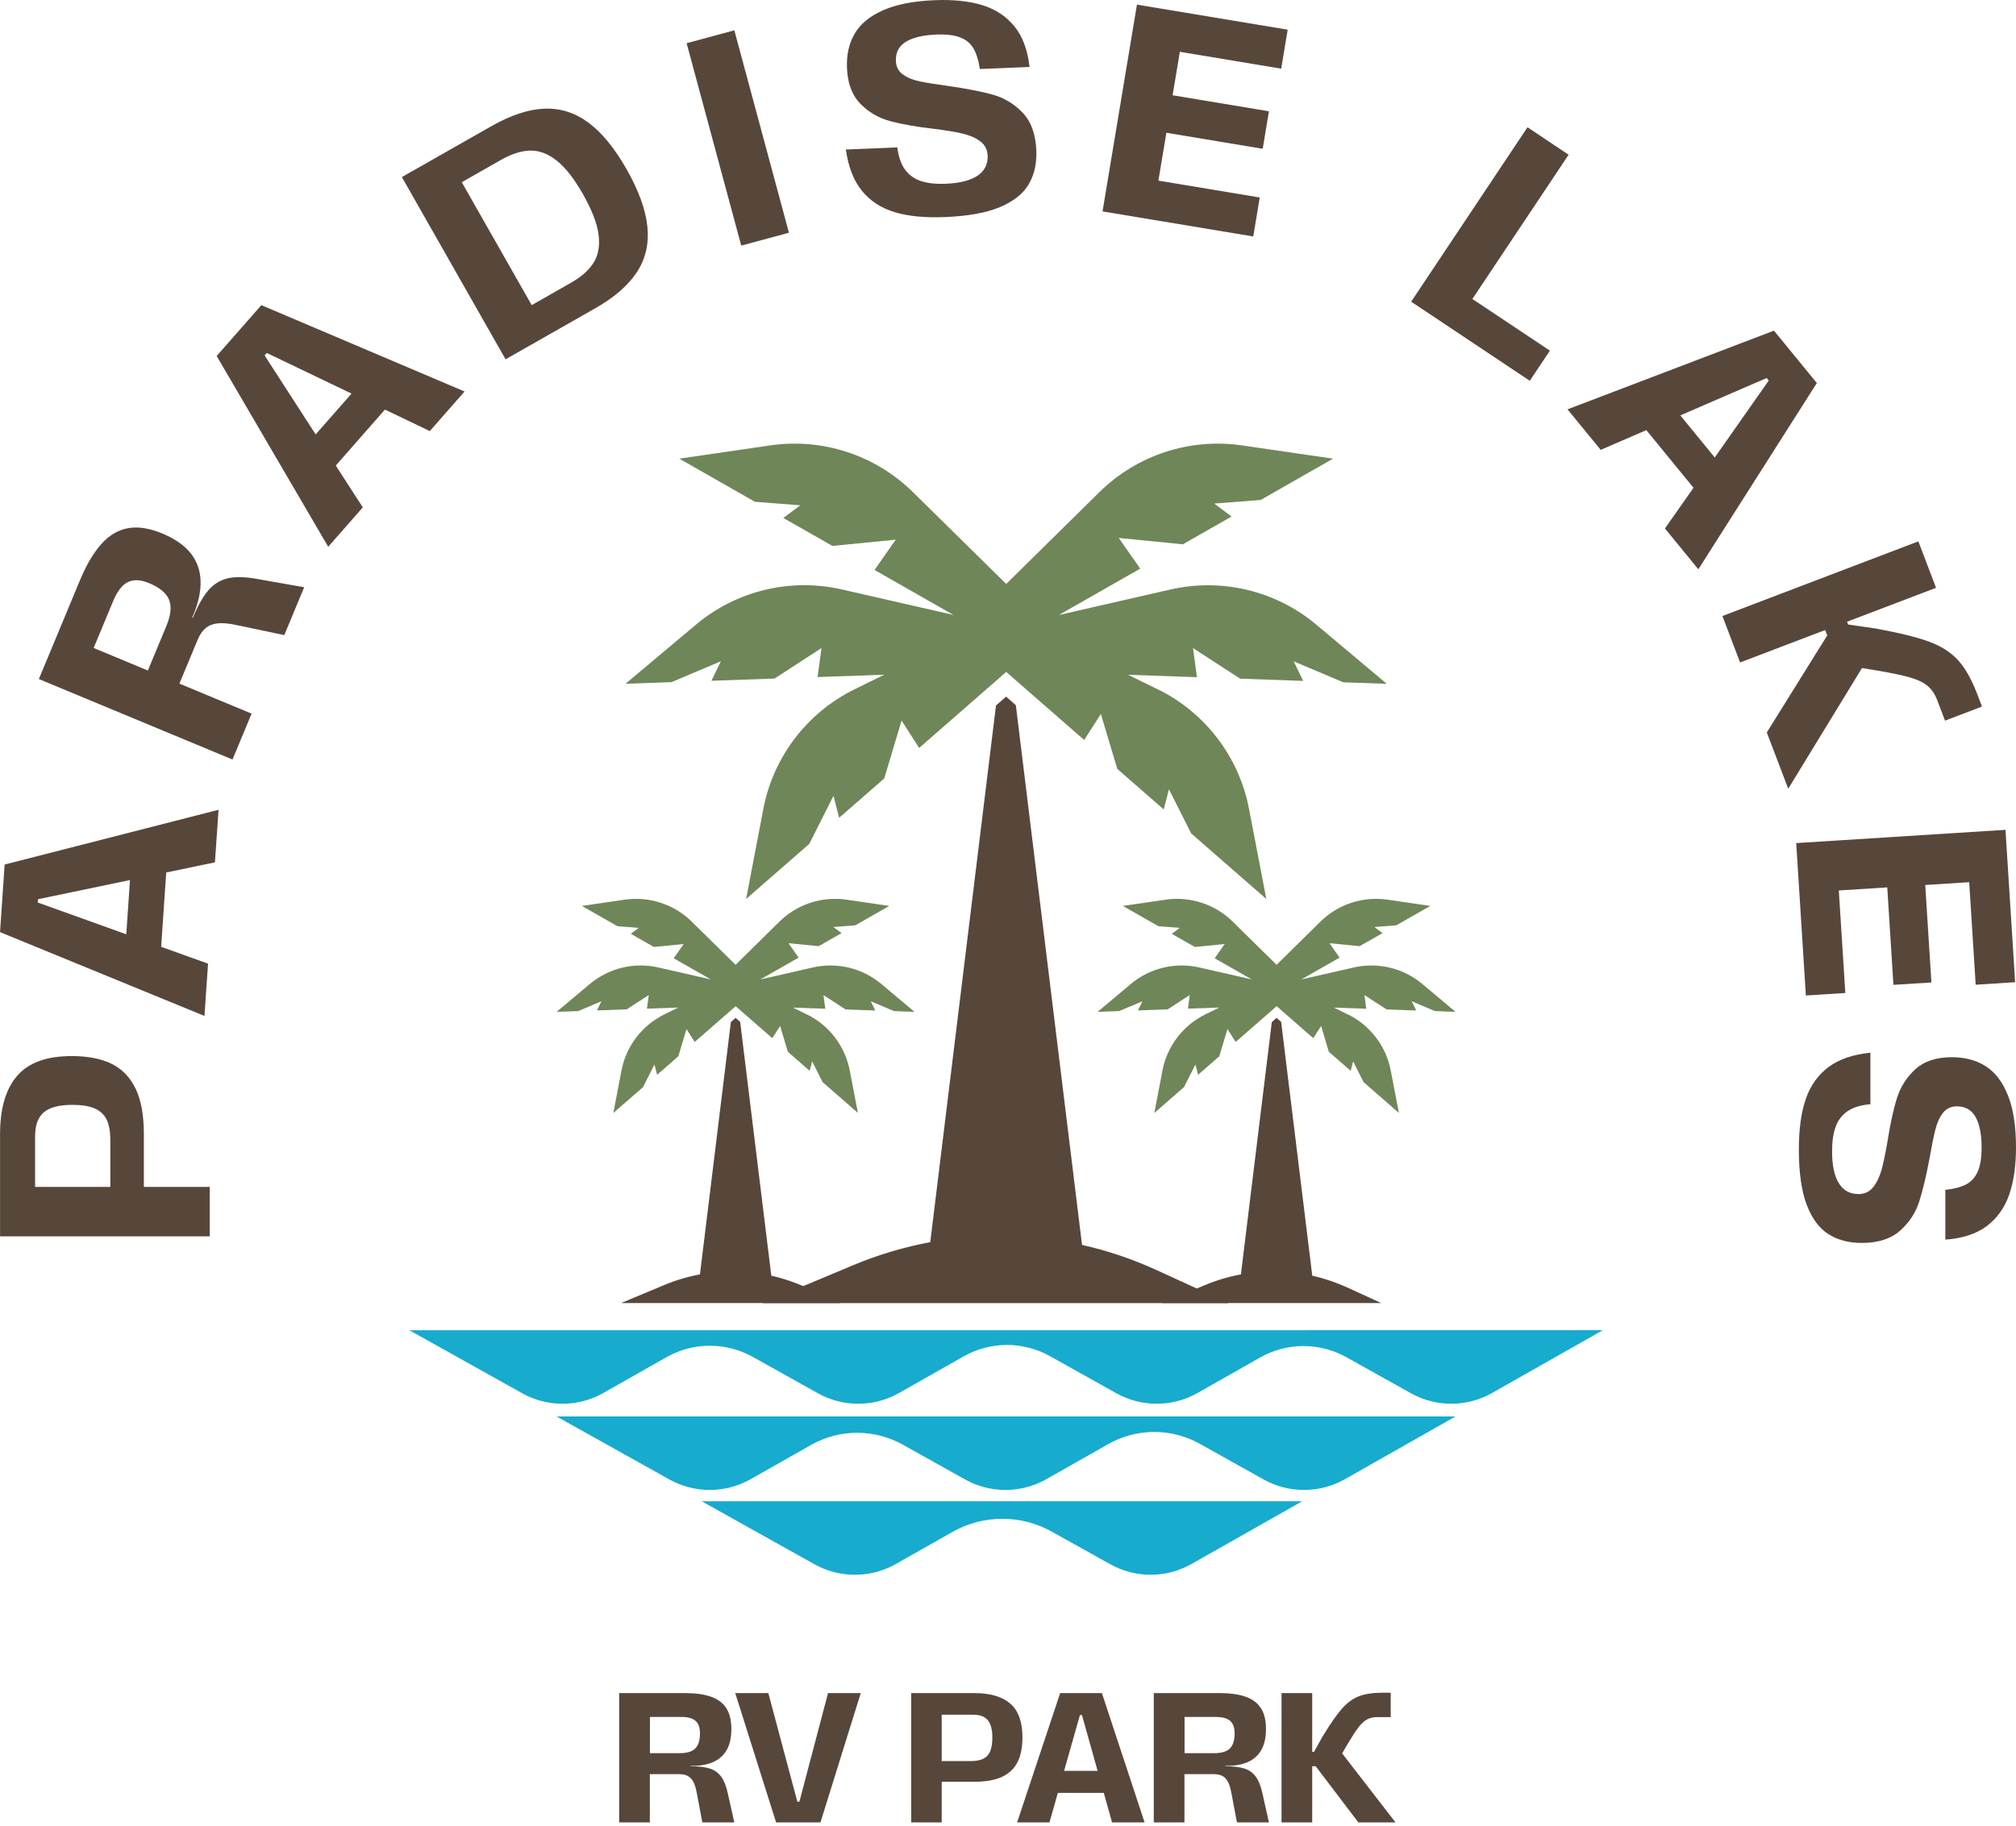 <svg xmlns="http://www.w3.org/2000/svg" width="149" height="135" viewBox="0 0 149 135" fill="none"><path d="M45.767 125.168H50.642C51.407 125.168 52.041 125.257 52.547 125.435C53.052 125.612 53.43 125.896 53.679 126.281C53.928 126.668 54.054 127.179 54.054 127.818C54.054 128.457 53.943 128.95 53.721 129.355C53.496 129.76 53.163 130.063 52.717 130.263C52.27 130.463 51.71 130.559 51.037 130.549V130.576C51.636 130.576 52.112 130.633 52.463 130.747C52.813 130.86 53.092 131.06 53.301 131.346C53.511 131.632 53.674 132.044 53.792 132.582L54.271 134.726H51.908L51.498 132.555C51.434 132.2 51.347 131.923 51.239 131.721C51.13 131.519 50.992 131.378 50.822 131.289C50.652 131.203 50.447 131.161 50.2 131.161H48.029V134.726H45.762V125.166L45.767 125.168ZM51.38 129.266C51.616 129.039 51.735 128.662 51.735 128.134C51.735 127.843 51.683 127.608 51.579 127.431C51.473 127.253 51.32 127.127 51.116 127.048C50.911 126.972 50.659 126.932 50.358 126.932H48.036V129.609H50.235C50.763 129.609 51.145 129.496 51.382 129.269L51.38 129.266Z" fill="#57473A"></path><path d="M54.342 125.168H56.787L58.931 133.199H59.082L61.199 125.168H63.617L60.639 134.729H57.36L54.34 125.168H54.342Z" fill="#57473A"></path><path d="M67.348 125.168H72.018C73.183 125.168 74.066 125.427 74.668 125.945C75.267 126.466 75.568 127.292 75.568 128.432C75.568 129.17 75.45 129.777 75.213 130.256C74.976 130.734 74.599 131.097 74.081 131.349C73.56 131.598 72.869 131.724 72.006 131.724H69.437V130.194H71.813C72.188 130.184 72.484 130.122 72.701 130.009C72.919 129.895 73.082 129.713 73.185 129.464C73.289 129.214 73.343 128.879 73.343 128.459C73.343 127.867 73.232 127.438 73.007 127.169C72.783 126.9 72.423 126.767 71.922 126.767H69.6V134.729H67.348V125.168Z" fill="#57473A"></path><path d="M78.353 125.168H81.44L84.595 134.729H82.192L79.967 126.794H79.816L77.564 134.729H75.173L78.356 125.168H78.353ZM78.04 130.919H81.741L81.972 132.545H77.808L78.04 130.919Z" fill="#57473A"></path><path d="M85.279 125.168H90.155C90.919 125.168 91.553 125.257 92.059 125.435C92.565 125.612 92.942 125.896 93.192 126.281C93.441 126.668 93.567 127.179 93.567 127.818C93.567 128.457 93.456 128.95 93.234 129.355C93.009 129.76 92.676 130.063 92.23 130.263C91.783 130.463 91.223 130.559 90.549 130.549V130.576C91.149 130.576 91.625 130.633 91.975 130.747C92.326 130.86 92.605 131.06 92.814 131.346C93.024 131.632 93.187 132.044 93.305 132.582L93.784 134.726H91.42L91.011 132.555C90.947 132.2 90.86 131.923 90.752 131.721C90.643 131.519 90.505 131.378 90.335 131.289C90.164 131.203 89.96 131.161 89.713 131.161H87.542V134.726H85.274V125.166L85.279 125.168ZM90.892 129.266C91.129 129.039 91.248 128.662 91.248 128.134C91.248 127.843 91.196 127.608 91.092 127.431C90.986 127.253 90.833 127.127 90.628 127.048C90.424 126.972 90.172 126.932 89.871 126.932H87.549V129.609H89.748C90.275 129.609 90.658 129.496 90.895 129.269L90.892 129.266Z" fill="#57473A"></path><path d="M94.716 125.168H96.983V134.729H94.716V125.168ZM97.242 130.576H96.818V129.511H97.119L97.733 128.405C98.298 127.478 98.772 126.792 99.154 126.35C99.537 125.908 99.954 125.598 100.403 125.415C100.854 125.232 101.444 125.141 102.172 125.141H102.786V126.945H101.802C101.493 126.945 101.232 127.004 101.024 127.122C100.815 127.241 100.605 127.436 100.395 127.709C100.186 127.983 99.904 128.42 99.549 129.02C99.312 129.439 99.09 129.807 98.88 130.125L98.853 129.182L103.141 134.729H100.395L97.24 130.576H97.242Z" fill="#57473A"></path><path d="M96.692 98.342H30.253L38.59 103C40.457 104.044 42.735 104.036 44.595 102.98L49.258 100.335C51.237 99.213 53.657 99.205 55.643 100.316L60.447 103C62.314 104.044 64.592 104.036 66.452 102.98L71.216 100.279C73.195 99.156 75.615 99.149 77.601 100.259L82.506 103C84.374 104.044 86.651 104.036 88.511 102.98L93.132 100.36C95.111 99.237 97.531 99.23 99.517 100.34L104.277 103C106.144 104.044 108.422 104.036 110.282 102.98L118.463 98.339H96.692V98.342Z" fill="#17ABCE"></path><path d="M85.467 93.891C83.691 93.077 81.848 92.457 79.972 92.036L75.08 52.133L74.36 51.502L73.612 52.156L68.754 91.831C66.827 92.191 64.927 92.751 63.089 93.521L56.366 96.338H90.811L85.469 93.891H85.467Z" fill="#57473A"></path><path d="M107.575 104.717L99.397 109.356C97.536 110.409 95.259 110.417 93.391 109.375L88.684 106.743C86.574 105.564 84.004 105.571 81.901 106.765L77.332 109.356C75.472 110.409 73.197 110.417 71.329 109.375L66.723 106.802C64.614 105.625 62.045 105.633 59.943 106.824L55.478 109.356C53.612 110.409 51.34 110.417 49.472 109.375L41.136 104.717H107.575Z" fill="#17ABCE"></path><path d="M96.246 110.986L88.062 115.625C86.201 116.678 83.927 116.686 82.059 115.644L77.741 113.234C75.454 111.956 72.664 111.966 70.384 113.259L66.207 115.627C64.342 116.681 62.07 116.688 60.202 115.647L51.865 110.989H96.246V110.986Z" fill="#17ABCE"></path><path d="M85.581 50.971L83.377 49.886L88.465 50.063L88.176 47.914L91.662 50.174L96.315 50.337L95.615 48.892L99.269 50.436L99.246 50.441L102.496 50.554L97.292 46.185C94.307 43.676 90.318 42.714 86.513 43.58L78.258 45.467L84.273 42.038L82.686 39.77L87.424 40.239L91.023 38.186L89.743 37.227L93.17 36.962L98.526 33.908L91.803 32.929C87.947 32.364 84.041 33.639 81.263 36.375L74.367 43.17L67.466 36.375C64.688 33.642 60.788 32.364 56.926 32.929L50.203 33.908L55.796 37.096L59.149 37.355L57.896 38.292L61.523 40.36L66.206 39.896L64.636 42.136L70.471 45.462L62.216 43.575C58.412 42.709 54.425 43.671 51.437 46.18L46.233 50.549L49.626 50.431L53.28 48.886L52.581 50.327L57.24 50.165L60.716 47.91L60.427 50.053L65.352 49.881L63.144 50.966C59.645 52.694 57.158 55.958 56.42 59.789L55.145 66.46L59.828 62.372L59.818 62.377L61.602 58.834L62.021 60.458L65.354 57.547L66.635 53.271L67.933 55.294L73.622 50.327L74.37 49.674L74.93 50.165L80.13 54.707L81.364 52.785L82.578 56.843L86.01 59.841L86.395 58.348L88.038 61.612L93.592 66.46L92.311 59.789C91.578 55.96 89.086 52.696 85.588 50.966L85.581 50.971Z" fill="#6F8658"></path><path d="M59.59 95.182C58.754 94.799 57.888 94.508 57.007 94.311L54.705 75.547L54.367 75.251L54.017 75.56L51.732 94.215C50.827 94.382 49.934 94.646 49.068 95.009L45.907 96.334H62.105L59.593 95.182H59.59Z" fill="#57473A"></path><path d="M59.642 75.002L58.606 74.491L60.997 74.575L60.861 73.564L62.499 74.627L64.688 74.704L64.357 74.023L66.074 74.748H66.064L67.592 74.805L65.144 72.75C63.74 71.57 61.865 71.116 60.077 71.523L56.196 72.409L59.023 70.796L58.278 69.73L60.506 69.949L62.198 68.985L61.596 68.533L63.207 68.41L65.726 66.974L62.566 66.512C60.752 66.246 58.917 66.848 57.609 68.133L54.367 71.328L51.123 68.133C49.815 66.848 47.982 66.248 46.166 66.512L43.006 66.974L45.636 68.474L47.212 68.595L46.623 69.036L48.328 70.008L50.531 69.791L49.793 70.845L52.537 72.409L48.656 71.523C46.867 71.116 44.992 71.57 43.588 72.75L41.141 74.805L42.734 74.748L44.452 74.023L44.123 74.699L46.314 74.622L47.95 73.561L47.814 74.568L50.131 74.487L49.093 74.997C47.447 75.809 46.277 77.344 45.932 79.145L45.332 82.28L47.536 80.358H47.531L48.37 78.695L48.567 79.458L50.134 78.089L50.736 76.078L51.345 77.03L54.02 74.694L54.37 74.385L54.634 74.615L57.079 76.751L57.659 75.848L58.228 77.755L59.842 79.164L60.025 78.464L60.797 79.998L63.407 82.278L62.805 79.142C62.46 77.341 61.288 75.806 59.645 74.995L59.642 75.002Z" fill="#6F8658"></path><path d="M99.572 95.182C98.736 94.799 97.87 94.508 96.989 94.311L94.687 75.547L94.349 75.251L93.998 75.56L91.714 94.215C90.808 94.382 89.915 94.646 89.049 95.009L85.889 96.334H102.086L99.574 95.182H99.572Z" fill="#57473A"></path><path d="M99.626 75.002L98.589 74.491L100.98 74.575L100.844 73.564L102.483 74.627L104.671 74.704L104.341 74.023L106.058 74.748H106.048L107.575 74.805L105.128 72.75C103.724 71.57 101.849 71.116 100.06 71.523L96.179 72.409L99.006 70.796L98.261 69.73L100.489 69.949L102.182 68.985L101.58 68.533L103.191 68.41L105.71 66.974L102.549 66.512C100.736 66.246 98.9 66.848 97.593 68.133L94.351 71.328L91.106 68.133C89.799 66.848 87.966 66.248 86.15 66.512L82.989 66.974L85.619 68.474L87.196 68.595L86.606 69.036L88.311 70.008L90.514 69.791L89.776 70.845L92.52 72.409L88.639 71.523C86.85 71.116 84.975 71.57 83.572 72.75L81.124 74.805L82.718 74.748L84.435 74.023L84.107 74.699L86.298 74.622L87.933 73.561L87.798 74.568L90.115 74.487L89.076 74.997C87.43 75.809 86.261 77.344 85.915 79.145L85.316 82.28L87.519 80.358H87.514L88.353 78.695L88.55 79.458L90.117 78.089L90.719 76.078L91.328 77.03L94.003 74.694L94.353 74.385L94.617 74.615L97.062 76.751L97.642 75.848L98.212 77.755L99.826 79.164L100.008 78.464L100.78 79.998L103.391 82.278L102.789 79.142C102.443 77.341 101.271 75.806 99.628 74.995L99.626 75.002Z" fill="#6F8658"></path><path d="M0.005 91.402V83.83C0.005 81.94 0.427 80.509 1.268 79.534C2.109 78.56 3.454 78.074 5.297 78.074C6.494 78.074 7.478 78.266 8.253 78.649C9.027 79.031 9.617 79.645 10.024 80.487C10.431 81.328 10.634 82.451 10.634 83.852V88.014H8.154V84.16C8.139 83.556 8.041 83.075 7.856 82.722C7.671 82.369 7.377 82.105 6.97 81.935C6.563 81.765 6.022 81.681 5.341 81.681C4.382 81.681 3.683 81.861 3.249 82.224C2.813 82.586 2.595 83.174 2.595 83.985V87.748H15.504V91.402H0.005Z" fill="#57473A"></path><path d="M0.002 68.906L0.343 63.914L16.153 59.866L15.886 63.752L2.808 66.478L2.79 66.722L15.376 71.242L15.112 75.108L0 68.908L0.002 68.906ZM9.267 70.046L9.674 64.06L12.329 63.863L11.87 70.601L9.267 70.046Z" fill="#57473A"></path><path d="M2.872 50.202L5.907 42.904C6.383 41.759 6.911 40.863 7.491 40.217C8.07 39.57 8.729 39.18 9.464 39.047C10.2 38.914 11.043 39.045 11.998 39.442C12.926 39.827 13.622 40.313 14.091 40.898C14.559 41.485 14.803 42.173 14.826 42.965C14.848 43.757 14.643 44.655 14.209 45.657L14.251 45.674C14.626 44.776 15.006 44.098 15.396 43.644C15.783 43.19 16.257 42.896 16.817 42.76C17.377 42.625 18.095 42.637 18.973 42.795L22.482 43.414L21.011 46.952L17.505 46.215C16.933 46.089 16.464 46.044 16.096 46.084C15.729 46.123 15.428 46.242 15.193 46.439C14.959 46.639 14.767 46.92 14.611 47.29L13.259 50.539L18.596 52.758L17.184 56.15L2.875 50.202H2.872ZM12.499 44.349C12.304 43.853 11.813 43.441 11.024 43.111C10.587 42.931 10.205 42.861 9.874 42.908C9.543 42.955 9.257 43.108 9.013 43.365C8.769 43.624 8.554 43.977 8.367 44.428L6.921 47.904L10.928 49.57L12.297 46.279C12.625 45.489 12.692 44.845 12.499 44.349Z" fill="#57473A"></path><path d="M16.015 26.319L19.316 22.559L34.336 28.942L31.765 31.87L19.718 26.095L19.558 26.277L26.814 37.51L24.258 40.422L16.015 26.319ZM22.683 32.852L26.643 28.345L28.871 29.8L24.416 34.875L22.683 32.855V32.852Z" fill="#57473A"></path><path d="M29.703 13.09L36.323 9.325C37.746 8.516 39.047 8.084 40.226 8.034C41.403 7.985 42.488 8.326 43.483 9.061C44.477 9.794 45.419 10.943 46.31 12.508C47.208 14.084 47.719 15.5 47.847 16.754C47.975 18.007 47.719 19.125 47.08 20.107C46.441 21.088 45.412 21.987 43.986 22.796L37.366 26.563L29.703 13.092V13.09ZM38.583 22.964L42.219 20.894C42.977 20.462 43.527 19.971 43.875 19.416C44.223 18.861 44.344 18.172 44.24 17.348C44.136 16.524 43.749 15.523 43.078 14.341C42.429 13.198 41.78 12.374 41.136 11.866C40.49 11.36 39.838 11.116 39.177 11.133C38.519 11.153 37.808 11.377 37.053 11.807L33.397 13.887L33.712 12.739L39.69 23.247L38.585 22.959L38.583 22.964Z" fill="#57473A"></path><path d="M50.748 3.194L54.274 2.242L58.31 17.205L54.784 18.158L50.748 3.194Z" fill="#57473A"></path><path d="M66.107 15.68C65.11 15.374 64.311 14.851 63.704 14.106C63.097 13.364 62.7 12.345 62.515 11.054L66.319 10.896C66.408 11.587 66.595 12.135 66.887 12.535C67.178 12.937 67.57 13.218 68.063 13.383C68.559 13.549 69.174 13.615 69.911 13.583C70.943 13.541 71.722 13.341 72.248 12.989C72.773 12.633 73.02 12.14 72.995 11.506C72.976 11.049 72.788 10.692 72.43 10.433C72.073 10.174 71.631 9.986 71.11 9.868C70.59 9.749 69.889 9.633 69.013 9.522C67.691 9.372 66.61 9.179 65.764 8.947C64.92 8.718 64.192 8.289 63.583 7.664C62.974 7.04 62.645 6.159 62.599 5.025C62.559 4.052 62.749 3.206 63.169 2.486C63.588 1.768 64.289 1.19 65.268 0.759C66.248 0.327 67.511 0.078 69.06 0.014C70.432 -0.043 71.606 0.078 72.588 0.376C73.568 0.675 74.362 1.198 74.969 1.94C75.576 2.683 75.951 3.687 76.092 4.95L72.421 5.103C72.319 4.442 72.156 3.929 71.937 3.561C71.715 3.194 71.387 2.927 70.95 2.76C70.513 2.592 69.921 2.525 69.169 2.557C68.505 2.584 67.947 2.678 67.496 2.836C67.044 2.996 66.714 3.214 66.504 3.487C66.294 3.761 66.198 4.107 66.216 4.519C66.233 4.946 66.41 5.279 66.746 5.515C67.079 5.752 67.506 5.923 68.019 6.026C68.532 6.13 69.213 6.238 70.059 6.352C71.411 6.547 72.509 6.759 73.353 6.991C74.197 7.223 74.937 7.664 75.569 8.318C76.2 8.972 76.543 9.902 76.593 11.111C76.632 12.071 76.45 12.902 76.042 13.605C75.635 14.309 74.932 14.874 73.93 15.3C72.929 15.727 71.582 15.974 69.884 16.046C68.364 16.11 67.109 15.986 66.112 15.683L66.107 15.68Z" fill="#57473A"></path><path d="M84.031 0.342L95.171 2.195L94.692 5.076L87.201 3.83L86.666 7.043L93.786 8.227L93.325 11L86.205 9.816L85.615 13.354L93.105 14.6L92.627 17.482L81.487 15.629L84.031 0.339V0.342Z" fill="#57473A"></path><path d="M112.895 9.409L115.935 11.437L108.822 22.103L114.551 25.922L113.065 28.15L104.297 22.303L112.895 9.409Z" fill="#57473A"></path><path d="M131.112 24.444L134.28 28.317L125.522 42.087L123.054 39.069L130.727 28.132L130.574 27.945L118.305 33.259L115.853 30.262L131.115 24.444H131.112ZM123.572 29.951L127.369 34.596L125.568 36.555L121.293 31.327L123.57 29.951H123.572Z" fill="#57473A"></path><path d="M141.783 40.022L143.091 43.456L128.608 48.975L127.301 45.541L141.783 40.022ZM135.048 46.972L134.804 46.331L136.417 45.716L136.592 46.17L138.623 46.464C140.355 46.782 141.667 47.105 142.556 47.429C143.446 47.754 144.157 48.203 144.695 48.783C145.23 49.36 145.709 50.202 146.131 51.304L146.486 52.235L143.755 53.276L143.187 51.786C143.01 51.317 142.768 50.959 142.469 50.71C142.168 50.461 141.751 50.258 141.216 50.098C140.68 49.938 139.856 49.763 138.741 49.573C137.969 49.457 137.283 49.331 136.679 49.197L138.09 48.613L132.166 58.309L130.582 54.149L135.05 46.975L135.048 46.972Z" fill="#57473A"></path><path d="M148.223 61.346L148.936 72.614L146.02 72.799L145.541 65.219L142.292 65.427L142.748 72.631L139.94 72.809L139.484 65.604L135.904 65.831L136.385 73.411L133.469 73.596L132.756 62.328L148.223 61.348V61.346Z" fill="#57473A"></path><path d="M133.467 81.225C133.815 80.243 134.372 79.465 135.14 78.888C135.907 78.313 136.941 77.958 138.238 77.825V81.634C137.545 81.693 136.992 81.859 136.578 82.132C136.166 82.406 135.865 82.786 135.682 83.272C135.497 83.758 135.406 84.373 135.406 85.11C135.406 86.144 135.571 86.929 135.904 87.469C136.238 88.009 136.721 88.276 137.355 88.276C137.812 88.276 138.179 88.103 138.451 87.755C138.722 87.407 138.929 86.978 139.07 86.46C139.211 85.944 139.354 85.249 139.502 84.38C139.709 83.067 139.943 81.992 140.21 81.158C140.476 80.324 140.933 79.616 141.581 79.031C142.23 78.446 143.124 78.158 144.261 78.158C145.235 78.158 146.072 78.382 146.775 78.834C147.476 79.283 148.021 80.008 148.413 81.002C148.806 81.999 149 83.272 149 84.822C149 86.194 148.83 87.365 148.492 88.333C148.152 89.3 147.599 90.07 146.832 90.647C146.064 91.222 145.045 91.555 143.777 91.644V87.967C144.441 87.893 144.962 87.753 145.339 87.548C145.717 87.341 145.995 87.022 146.18 86.596C146.365 86.169 146.457 85.577 146.457 84.824C146.457 84.16 146.388 83.6 146.247 83.142C146.106 82.685 145.904 82.345 145.638 82.123C145.371 81.903 145.033 81.792 144.619 81.792C144.204 81.792 143.851 81.955 143.6 82.278C143.348 82.601 143.161 83.018 143.035 83.529C142.909 84.037 142.773 84.713 142.625 85.555C142.373 86.897 142.117 87.987 141.85 88.821C141.584 89.655 141.113 90.375 140.434 90.98C139.756 91.584 138.811 91.888 137.599 91.888C136.64 91.888 135.818 91.671 135.132 91.234C134.446 90.8 133.911 90.072 133.526 89.053C133.144 88.034 132.951 86.677 132.951 84.98C132.951 83.46 133.124 82.209 133.472 81.227L133.467 81.225Z" fill="#57473A"></path></svg>